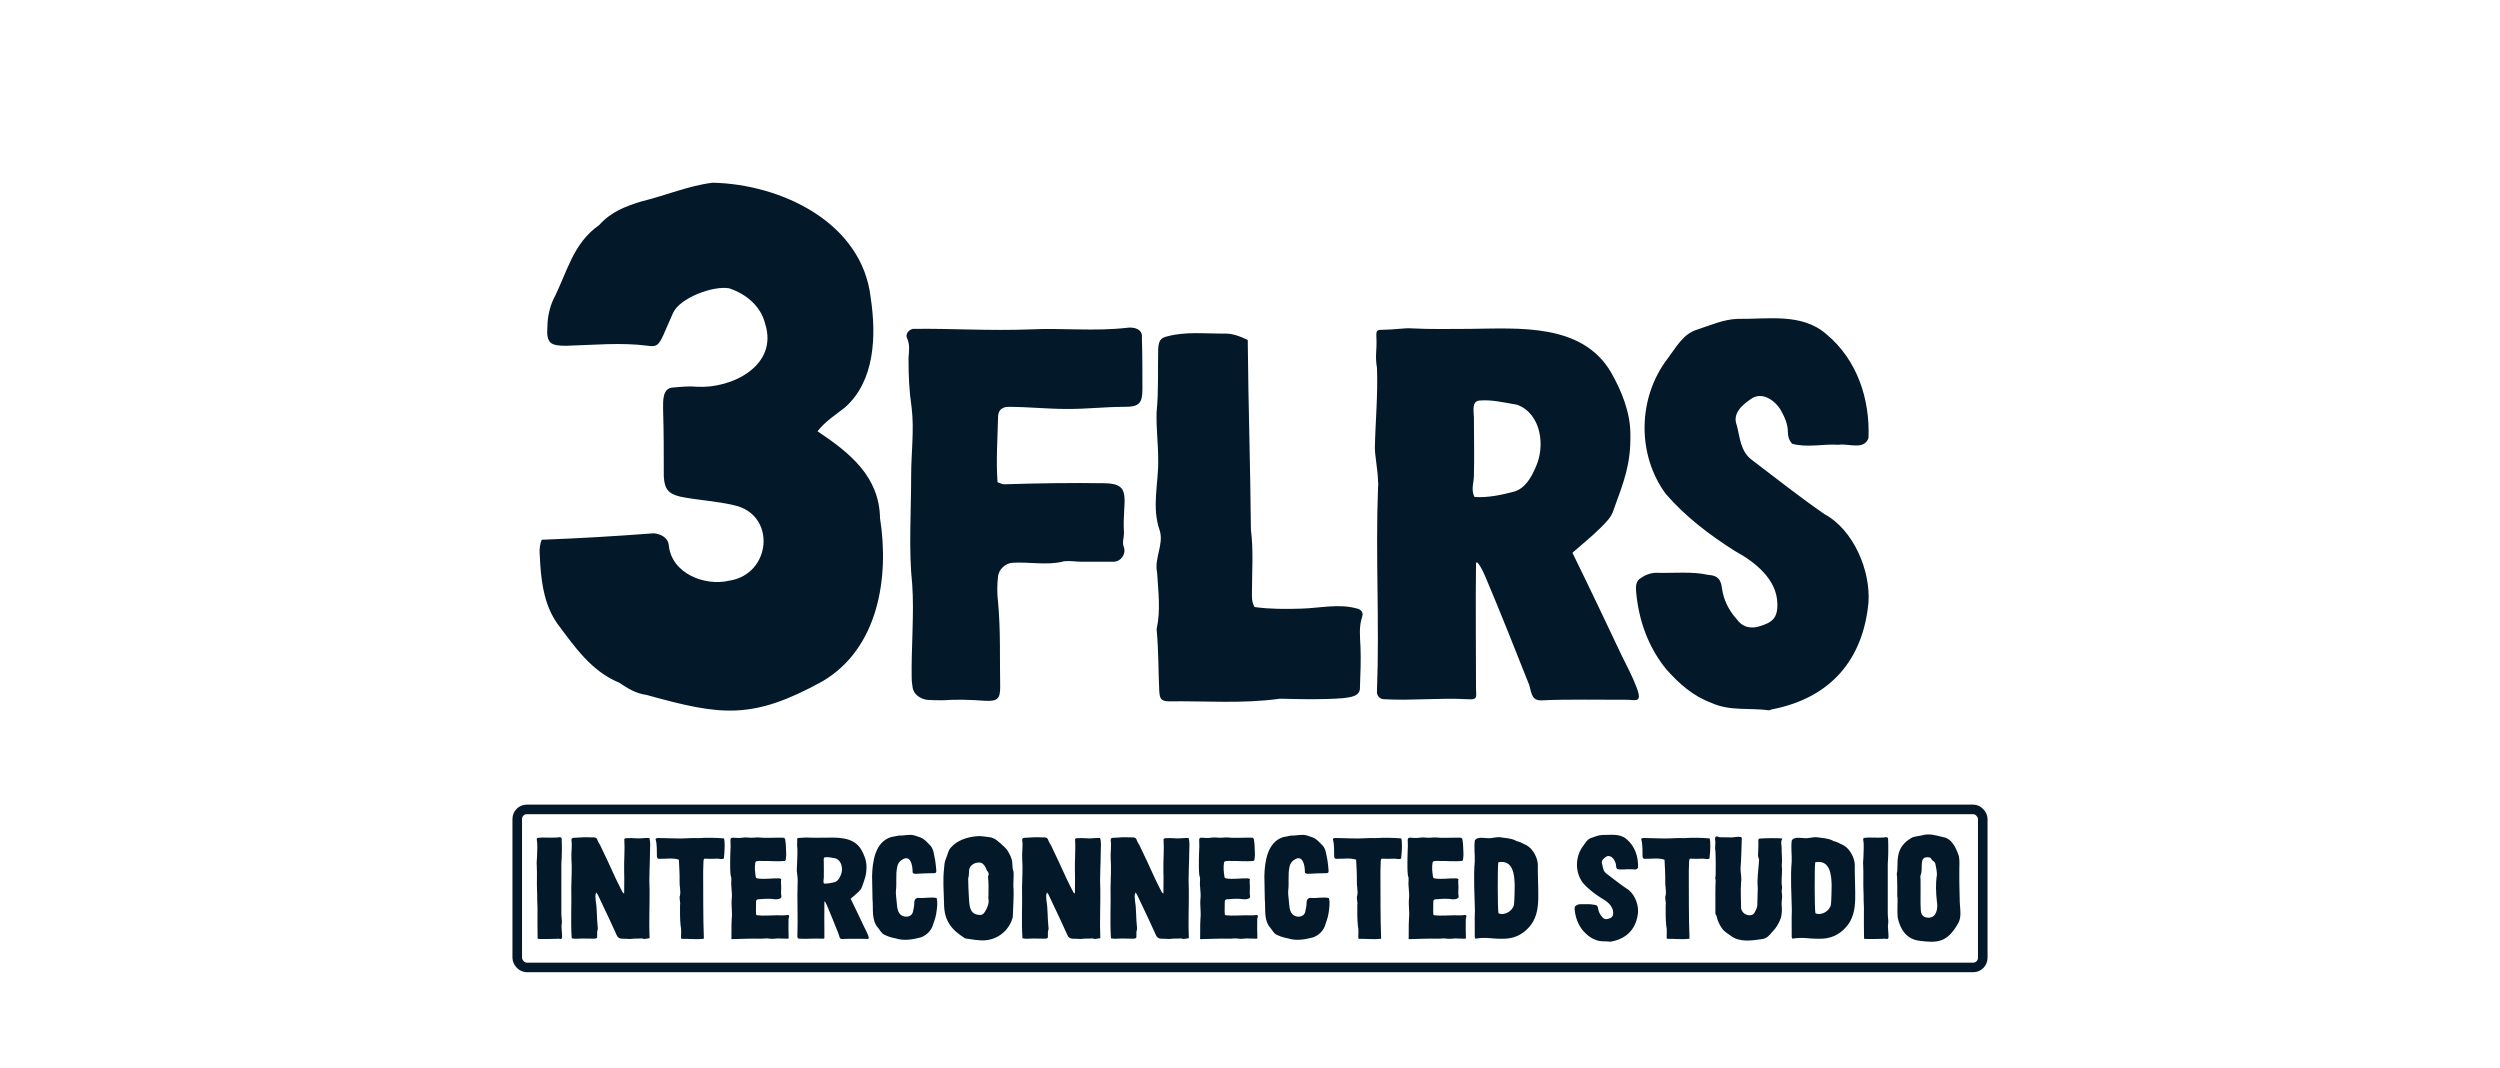 <?xml version="1.0" encoding="UTF-8"?>
<svg xmlns="http://www.w3.org/2000/svg" width="522" height="223" viewBox="0 0 522 223" fill="none">
  <path d="M135 145.1C132.75 144.8 131.1 143.75 129.3 142.55C123.45 140.15 120 135.05 116.4 130.25C113.85 126.65 113.1 122.3 112.8 117.8C112.8 116.15 112.35 114.65 113.1 112.7C121.05 112.4 128.7 111.95 136.5 111.35C138 111.5 139.5 112.25 139.65 113.9C140.25 119.75 147.15 122.45 152.25 121.25C161.1 119.9 162.15 107.45 153.3 105.5C149.55 104.6 145.65 104.45 142.05 103.7C139.5 103.1 138.75 102.05 138.6 99.5C138.6 94.85 138.6 90.05 138.45 85.4C138.45 83.6 138.3 80.9 140.7 80.9C142.35 80.75 144 80.6 145.5 80.75C152.7 81.2 162.6 76.4 159.75 67.55C158.85 63.95 155.85 61.4 152.25 60.2C148.95 59.6 142.05 62.15 140.55 65.3L138.45 70.1C137.55 71.9 137.25 72.5 135.3 72.2C129.6 71.45 123.9 72.05 118.2 72.2C115.05 72.2 114 71.75 114.3 68.15C114.3 66.35 114.75 64.25 115.5 62.6C118.5 56.75 119.55 50.9 125.1 47C127.5 44.3 130.5 43.1 133.95 42.05C138.9 40.85 143.85 38.75 148.8 38.15C163.05 38.45 180 46.4 181.8 62.15C183 70.1 182.7 79.55 176.4 85.1C174.3 86.75 172.35 87.95 170.7 90.05C177.45 94.55 183.6 99.5 183.75 108.2C185.7 120.5 183.45 135.35 171.75 142.25C157.05 150.35 150.6 149.45 135 145.1ZM205.758 146.33C202.678 146.11 199.818 146 196.738 146.22C195.968 146.22 193.438 146.22 192.998 146C191.788 145.67 190.798 144.79 190.578 143.69C190.468 142.92 190.358 142.26 190.358 141.49C190.248 135.44 190.908 127.96 190.468 122.02C189.698 114.76 190.248 106.84 190.248 99.58V99.36C190.248 94.63 190.908 89.79 190.358 85.17C189.808 81.43 189.698 78.46 189.698 74.72C189.808 73.29 190.028 71.97 189.368 70.54C189.038 69.77 189.698 68.89 190.578 68.67C198.938 68.56 206.528 69.11 214.998 68.78C221.818 68.45 228.528 69.22 235.238 68.45C236.778 68.23 238.648 68.67 238.428 70.54C238.538 74.28 238.538 77.47 238.538 81.1C238.538 84.29 237.878 84.95 234.688 84.95C230.838 84.95 226.988 85.39 223.248 85.39H222.698C218.628 85.39 214.668 84.95 210.598 84.95C209.058 84.95 208.398 85.83 208.398 87.04C208.288 91.55 207.958 96.17 208.288 100.68C208.838 100.9 209.278 101.12 209.718 101.12C216.538 100.9 224.018 100.79 230.728 100.9C236.668 101.01 234.248 104.53 234.688 111.24C234.688 112.34 234.248 113.33 234.688 114.32C235.128 115.75 234.028 117.29 232.488 117.29H225.778C224.678 117.29 223.468 117.07 222.368 117.18C222.258 117.18 222.038 117.18 221.818 117.29C218.408 118.06 214.888 117.29 211.368 117.51C209.938 117.62 208.618 118.83 208.398 120.26C208.178 122.13 208.178 123.89 208.398 125.76C208.948 131.7 208.728 137.53 208.838 143.47C208.838 145.89 208.288 146.44 205.758 146.33ZM243.92 146.44C242.38 146.33 242.16 145.89 242.05 144.24C241.83 139.62 241.94 136.1 241.5 131.37C242.38 127.41 241.83 123.45 241.61 119.6C240.95 116.63 243.04 113.66 242.16 110.8C240.4 105.85 241.94 100.9 241.83 95.95C241.83 92.65 241.39 89.35 241.5 86.05C241.94 81.65 241.72 77.25 241.83 72.85C241.94 71.2 242.27 70.54 243.81 70.21C247.55 69.22 251.51 69.66 255.36 69.66C257.12 69.55 258.66 70.1 260.53 70.98C260.64 84.29 261.08 97.38 261.19 110.58C261.74 114.87 261.41 119.16 261.41 123.56C261.41 124.55 261.3 125.65 261.96 126.75C265.15 127.19 268.45 127.19 271.75 127.08C275.71 126.97 279.56 125.98 283.41 127.08C284.29 127.3 284.73 127.96 284.4 128.84C283.74 130.82 283.96 132.91 284.07 135C284.18 137.75 284.07 140.61 283.96 143.47C284.07 145.45 281.98 145.56 280.44 145.78C276.04 146.11 271.64 146 267.24 145.89C259.43 146.99 251.62 146.33 243.92 146.44ZM322.272 146.22C319.852 146.44 319.852 145.01 319.302 143.03C316.552 136.1 313.252 127.74 310.172 120.48C309.732 119.38 308.192 116.3 308.192 117.84C308.082 124.99 308.192 136.65 308.192 143.91C308.302 145.78 308.412 146.11 306.432 146C300.602 145.67 294.662 146.33 289.052 146C288.062 146 287.402 145.23 287.512 144.24C288.062 129.72 287.182 116.41 287.732 101.78C287.732 101.45 287.842 101.01 287.732 100.68C287.732 98.37 287.072 95.18 287.072 93.53C287.182 87.92 287.732 82.42 287.512 76.81C287.072 74.17 287.512 73.29 287.402 70.65C287.402 70.1 287.182 69 287.952 68.89C292.242 68.78 293.342 68.45 294.662 68.56C298.842 68.78 302.472 68.67 306.762 68.67C317.212 68.56 330.302 67.46 336.352 77.69C338.552 81.54 340.422 86.05 340.422 90.67C340.532 96.94 339.102 100.46 336.902 106.51C336.462 108.05 335.142 109.26 334.152 110.25C332.392 112.01 330.302 113.66 328.322 115.42C331.732 122.35 335.692 130.71 338.662 136.98C339.762 139.18 340.862 141.27 341.742 143.58C343.062 147.1 341.302 146 339.212 146.11C335.252 146.11 326.232 146 322.272 146.22ZM307.752 99.36C307.752 100.68 307.092 102.22 307.862 103.76C310.612 103.98 313.582 103.32 316.112 102.66C318.422 102 319.742 99.69 320.622 97.6C322.712 93.2 321.832 86.38 316.772 84.51C314.132 84.07 311.492 83.41 308.962 83.63C307.202 83.74 307.752 85.94 307.752 87.15C307.752 91.33 307.862 95.18 307.752 99.36ZM369.351 148.31C365.391 147.76 361.211 148.53 357.361 146.77C353.511 145.34 350.651 142.81 347.901 139.73C344.161 135.11 342.181 129.61 341.631 123.67C341.521 122.57 341.521 121.25 342.621 120.7C343.501 120.04 344.711 119.6 345.811 119.6C349.551 119.71 353.291 119.27 356.701 120.04C358.681 120.15 359.341 121.03 359.561 122.9C359.891 125.21 360.881 127.3 362.531 129.17C363.851 131.04 365.611 131.37 367.591 130.71C370.011 129.94 371.221 129.06 371.111 125.98C371.001 120.92 366.381 117.29 362.311 115.09C356.921 111.68 351.861 107.83 347.791 103.1C341.741 94.85 341.961 82.97 348.231 74.83C349.991 72.52 351.421 69.66 354.501 68.78C357.141 67.9 359.891 66.69 362.751 66.58C369.021 66.69 376.171 65.26 381.341 69.77C387.831 75.16 390.471 83.41 390.141 91.44C389.261 94.08 385.961 92.54 383.871 92.87C380.791 92.65 377.271 93.53 374.191 92.65C373.531 91.88 373.311 91.11 373.311 90.23C373.311 88.58 372.651 87.15 371.881 85.72C370.671 83.63 367.921 81.65 365.611 83.3C363.851 84.51 361.651 86.27 362.641 88.8C363.301 91.33 363.411 94.3 365.831 96.06C370.781 99.8 375.731 103.76 381.011 107.39C387.061 110.69 390.581 119.16 390.141 125.76C389.041 137.64 382.331 145.67 370.121 148.09C369.901 148.09 369.571 148.31 369.351 148.31Z" fill="#03192A"></path>
  <rect x="108" y="169" width="306" height="33" rx="2" stroke="#03192A" stroke-width="2"></rect>
  <path d="M116.97 196.06C116.64 195.97 116.31 196 116.01 196.03C115.44 196.06 112.29 196.12 112.26 196C112.2 194.14 112.23 191.92 112.23 190.06C112.26 189.16 112.17 188.83 112.17 187.93V187.57C112.17 187.18 112.17 186.55 112.14 186.16C112.05 184.39 112.17 182.59 112.08 180.79C111.99 180.07 112.14 179.38 112.14 178.66V178.63C112.14 177.55 112.29 176.41 112.08 175.3C112.05 175.12 112.17 174.97 112.32 174.94C113.43 174.79 114.99 174.97 116.07 174.88C116.43 174.94 117.12 174.58 117.27 175.06C117.36 176.74 117.33 178.72 117.21 180.4C117.24 183.91 117.18 187.21 117.21 190.75C117.21 191.53 117.42 192.31 117.27 193.12C117.21 193.33 117.27 193.69 117.27 193.93C117.3 194.56 117.39 195.16 117.36 195.76C117.36 195.97 117.15 196.09 116.97 196.06ZM131.522 196.06C130.982 196 130.412 196.03 129.842 196C129.242 195.97 128.942 195.7 128.732 195.19C128.252 194.17 127.802 193.12 127.292 192.04L124.952 187.09C124.832 186.85 124.742 186.58 124.472 186.37C124.232 186.91 124.352 187.51 124.382 188.05C124.682 189.76 124.592 191.56 124.772 193.27C124.802 193.63 124.892 193.96 124.742 194.32C124.592 194.65 124.802 195.76 124.592 195.88C124.412 195.97 124.202 196 123.992 196C123.122 196 122.252 195.94 121.382 195.97C120.752 195.97 119.972 196.09 119.372 195.91C119.132 192.43 119.372 188.86 119.282 185.35C119.312 183.34 119.462 181.3 119.312 179.23C119.222 178.06 119.522 176.74 119.312 175.42C119.312 175.12 119.432 174.97 119.732 174.94L121.862 174.82C122.492 174.79 122.972 174.85 123.632 174.85C124.142 174.79 124.622 174.88 124.772 175.45C124.892 175.81 125.132 176.17 125.312 176.47C126.452 178.81 127.442 180.97 128.522 183.34C128.942 184.24 129.422 185.17 129.872 186.07C129.962 186.25 130.022 186.46 130.322 186.55C130.322 184.96 130.382 183.58 130.322 182.02C130.262 179.74 130.502 177.46 130.352 175.18C130.562 175 130.802 175 131.072 175C131.612 175 132.092 174.97 132.632 175.03C133.502 175.15 134.702 174.91 135.572 174.97C135.872 175.84 135.722 176.74 135.722 177.67C135.722 180.4 135.482 183.16 135.632 185.89C135.662 189.16 135.482 192.64 135.632 195.88C135.152 196 134.822 196.03 134.402 196.06C134.102 195.88 133.742 195.97 133.442 195.97C132.722 195.97 132.242 195.97 131.522 196.06ZM142.381 196.03C142.321 196.03 142.291 195.97 142.201 195.91C142.171 195.07 142.321 194.14 142.111 193.27C141.961 191.86 141.991 190.42 141.991 188.98C142.141 188.29 141.721 187.6 141.991 186.94C142.171 185.98 141.841 184.96 141.901 183.97C141.931 182.47 141.811 181 141.751 179.5C140.461 179.08 139.081 179.35 137.761 179.32C137.371 179.35 137.191 179.23 137.161 178.81C137.131 177.61 137.221 176.41 136.891 175.24C136.891 175.21 136.891 175.18 136.921 175.09C137.041 175.06 137.221 174.97 137.371 174.97L141.001 175.06C142.621 175.15 144.211 174.91 145.831 175C147.601 174.88 149.431 174.91 151.171 175.06C151.381 175.75 151.351 177.4 151.141 179.26C150.691 179.5 150.241 179.29 149.791 179.29C148.891 179.35 147.991 179.32 147.091 179.29C146.881 179.44 146.911 179.68 146.881 179.92C146.851 180.61 146.821 181.3 146.821 181.99C146.851 186.67 146.791 191.35 146.971 196C145.471 196.21 143.911 196 142.381 196.03ZM152.911 196.09C152.821 196.09 152.701 196.06 152.701 196C152.761 195.46 152.701 194.86 152.731 194.17C152.731 193.36 152.731 192.58 152.791 191.77C152.941 190.33 152.641 189.07 152.791 187.63C152.941 186.37 152.581 185.14 152.701 183.88C152.701 183.55 152.731 183.19 152.581 182.86C152.551 182.83 152.551 182.8 152.551 182.77C152.431 181.66 152.461 180.61 152.461 179.5V179.47C152.461 178.51 152.521 177.73 152.551 176.77C152.551 176.32 152.521 175.9 152.521 175.45C152.491 175.06 152.671 174.88 153.061 174.91C153.721 174.94 154.351 175.03 154.981 174.91C155.761 174.76 156.511 174.97 157.291 174.91C157.741 174.88 158.191 174.82 158.641 174.88C159.781 175 160.921 174.91 162.061 174.91H163.441C163.741 174.91 163.891 175.03 163.951 175.3C164.131 176.29 164.101 177.34 164.161 178.36C164.161 178.75 164.101 179.11 164.071 179.5C164.041 179.59 163.951 179.74 163.831 179.77C162.301 179.92 160.711 179.74 159.151 179.77C158.761 179.77 158.371 179.74 157.951 179.83C157.831 179.86 157.741 179.98 157.711 180.1C157.531 181.09 157.651 182.08 157.801 183.1C157.831 183.25 157.951 183.37 158.071 183.4C159.601 183.67 161.161 183.34 162.721 183.4C162.841 183.4 162.991 183.52 163.111 183.55C162.991 184.09 163.141 184.87 163.111 185.38C163.111 185.89 163.051 186.34 163.111 186.85C163.231 187.3 163.171 187.48 162.781 187.66C162.331 187.84 161.671 187.78 161.161 187.69C160.201 187.63 159.211 187.69 158.251 187.78C157.951 187.84 157.831 187.99 157.861 188.56C157.891 188.62 157.801 190.15 157.861 190.81C157.861 190.99 157.981 191.11 158.131 191.11C159.421 191.26 160.891 191.11 162.121 191.11H162.211C162.961 191.11 163.711 191.17 164.461 191.05C164.701 191.02 164.821 191.2 164.761 191.44C164.701 191.62 164.641 191.77 164.641 191.95C164.611 193.45 164.641 194.41 164.671 195.91C164.641 195.91 164.611 196 164.581 196C164.071 196 163.561 196 163.051 195.97C162.301 195.85 161.521 196.12 160.771 196C160.051 195.85 159.361 196.03 158.641 196C156.961 195.94 154.591 196.06 152.911 196.09ZM175.97 196.06C175.31 196.12 175.31 195.73 175.16 195.19C174.41 193.3 173.51 191.02 172.67 189.04C172.55 188.74 172.13 187.9 172.13 188.32C172.1 190.27 172.13 193.45 172.13 195.43C172.16 195.94 172.19 196.03 171.65 196C170.06 195.91 168.44 196.09 166.91 196C166.64 196 166.46 195.79 166.49 195.52C166.64 191.56 166.4 187.93 166.55 183.94C166.55 183.85 166.58 183.73 166.55 183.64C166.55 183.01 166.37 182.14 166.37 181.69C166.4 180.16 166.55 178.66 166.49 177.13C166.37 176.41 166.49 176.17 166.46 175.45C166.46 175.3 166.4 175 166.61 174.97C167.78 174.94 168.08 174.85 168.44 174.88C169.58 174.94 170.57 174.91 171.74 174.91C174.59 174.88 178.16 174.58 179.81 177.37C180.41 178.42 180.92 179.65 180.92 180.91C180.95 182.62 180.56 183.58 179.96 185.23C179.84 185.65 179.48 185.98 179.21 186.25C178.73 186.73 178.16 187.18 177.62 187.66C178.55 189.55 179.63 191.83 180.44 193.54C180.74 194.14 181.04 194.71 181.28 195.34C181.64 196.3 181.16 196 180.59 196.03C179.51 196.03 177.05 196 175.97 196.06ZM172.01 183.28C172.01 183.64 171.83 184.06 172.04 184.48C172.79 184.54 173.6 184.36 174.29 184.18C174.92 184 175.28 183.37 175.52 182.8C176.09 181.6 175.85 179.74 174.47 179.23C173.75 179.11 173.03 178.93 172.34 178.99C171.86 179.02 172.01 179.62 172.01 179.95C172.01 181.09 172.04 182.14 172.01 183.28ZM187.039 195.94C185.749 195.7 185.239 195.43 184.699 195.19C184.039 194.92 183.769 194.23 183.349 193.75C181.879 192.07 182.389 189.73 182.179 187.69C182.179 186.07 182.089 184.45 182.089 182.86C182.179 179.86 182.719 175.84 186.019 174.79C186.349 174.7 187.399 174.55 187.729 174.46C188.779 174.52 189.859 174.13 190.909 174.43C191.299 174.55 191.689 174.67 192.079 174.82C192.919 175.09 193.459 175.75 194.059 176.35C194.989 177.13 194.989 178.48 195.259 179.59C195.379 180.31 195.439 181.06 195.499 181.78C195.529 182.17 195.409 182.32 195.019 182.32C193.819 182.35 192.649 182.35 191.479 182.44C191.119 182.47 190.489 182.5 190.549 181.96C190.549 180.73 190.129 178.45 188.479 179.44C187.849 179.8 187.459 180.28 187.339 181C186.979 182.65 187.279 184.33 187.069 185.98C187.009 186.67 187.159 187.3 187.189 187.96C187.339 189.04 187.219 190.57 188.329 191.17C189.109 191.62 190.339 191.44 190.609 190.45C190.759 189.79 190.939 188.98 190.909 188.29C190.969 187.78 191.299 187.42 191.839 187.48C193.009 187.6 194.389 187.24 195.559 187.51C195.859 188.47 195.619 189.85 195.469 190.84C195.319 191.77 194.959 192.58 194.689 193.45C194.269 194.53 193.189 195.46 192.139 195.76C190.549 196.18 188.659 196.48 187.039 195.94ZM205.755 196.33C204.375 196.45 202.875 196.12 201.525 195.94C198.555 194.08 197.115 192.16 197.115 188.62C197.055 186.19 196.845 183.76 197.115 181.36C197.175 180.64 197.205 179.92 197.535 179.23C197.895 178.42 197.985 177.46 198.675 176.83C199.965 175.42 201.975 174.79 203.865 174.61C204.825 174.49 205.785 174.73 206.715 174.82C207.015 174.85 207.465 175.06 207.735 175.18C207.915 175.24 209.925 176.89 210.315 177.52C210.825 178.33 211.305 179.2 211.365 180.16C211.425 180.79 211.365 181.42 211.635 182.05C211.695 183.16 211.545 184.36 211.605 185.5H211.635C211.695 187.39 211.545 189.28 211.485 191.17C211.485 191.41 211.455 191.65 211.365 191.86C210.615 194.2 208.515 196.09 205.755 196.33ZM202.155 183.4C202.155 184.72 202.245 186.07 202.305 187.39C202.425 188.77 202.335 190.69 204.105 190.99C204.885 191.14 205.245 191.02 205.665 190.36C206.175 189.52 206.565 188.62 206.385 187.6C206.325 187.45 206.385 187.3 206.385 187.15C206.415 185.77 206.445 184.36 206.295 183.01C206.565 182.53 206.415 182.11 206.055 181.75C205.815 181.03 205.245 179.98 204.375 180.1C203.235 180.1 202.335 180.91 202.335 181.87C202.305 182.38 202.335 182.89 202.155 183.4ZM225.64 196.06C225.1 196 224.53 196.03 223.96 196C223.36 195.97 223.06 195.7 222.85 195.19C222.37 194.17 221.92 193.12 221.41 192.04L219.07 187.09C218.95 186.85 218.86 186.58 218.59 186.37C218.35 186.91 218.47 187.51 218.5 188.05C218.8 189.76 218.71 191.56 218.89 193.27C218.92 193.63 219.01 193.96 218.86 194.32C218.71 194.65 218.92 195.76 218.71 195.88C218.53 195.97 218.32 196 218.11 196C217.24 196 216.37 195.94 215.5 195.97C214.87 195.97 214.09 196.09 213.49 195.91C213.25 192.43 213.49 188.86 213.4 185.35C213.43 183.34 213.58 181.3 213.43 179.23C213.34 178.06 213.64 176.74 213.43 175.42C213.43 175.12 213.55 174.97 213.85 174.94L215.98 174.82C216.61 174.79 217.09 174.85 217.75 174.85C218.26 174.79 218.74 174.88 218.89 175.45C219.01 175.81 219.25 176.17 219.43 176.47C220.57 178.81 221.56 180.97 222.64 183.34C223.06 184.24 223.54 185.17 223.99 186.07C224.08 186.25 224.14 186.46 224.44 186.55C224.44 184.96 224.5 183.58 224.44 182.02C224.38 179.74 224.62 177.46 224.47 175.18C224.68 175 224.92 175 225.19 175C225.73 175 226.21 174.97 226.75 175.03C227.62 175.15 228.82 174.91 229.69 174.97C229.99 175.84 229.84 176.74 229.84 177.67C229.84 180.4 229.6 183.16 229.75 185.89C229.78 189.16 229.6 192.64 229.75 195.88C229.27 196 228.94 196.03 228.52 196.06C228.22 195.88 227.86 195.97 227.56 195.97C226.84 195.97 226.36 195.97 225.64 196.06ZM244.119 196.06C243.579 196 243.009 196.03 242.439 196C241.839 195.97 241.539 195.7 241.329 195.19C240.849 194.17 240.399 193.12 239.889 192.04L237.549 187.09C237.429 186.85 237.339 186.58 237.069 186.37C236.829 186.91 236.949 187.51 236.979 188.05C237.279 189.76 237.189 191.56 237.369 193.27C237.399 193.63 237.489 193.96 237.339 194.32C237.189 194.65 237.399 195.76 237.189 195.88C237.009 195.97 236.799 196 236.589 196C235.719 196 234.849 195.94 233.979 195.97C233.349 195.97 232.569 196.09 231.969 195.91C231.729 192.43 231.969 188.86 231.879 185.35C231.909 183.34 232.059 181.3 231.909 179.23C231.819 178.06 232.119 176.74 231.909 175.42C231.909 175.12 232.029 174.97 232.329 174.94L234.459 174.82C235.089 174.79 235.569 174.85 236.229 174.85C236.739 174.79 237.219 174.88 237.369 175.45C237.489 175.81 237.729 176.17 237.909 176.47C239.049 178.81 240.039 180.97 241.119 183.34C241.539 184.24 242.019 185.17 242.469 186.07C242.559 186.25 242.619 186.46 242.919 186.55C242.919 184.96 242.979 183.58 242.919 182.02C242.859 179.74 243.099 177.46 242.949 175.18C243.159 175 243.399 175 243.669 175C244.209 175 244.689 174.97 245.229 175.03C246.099 175.15 247.299 174.91 248.169 174.97C248.469 175.84 248.319 176.74 248.319 177.67C248.319 180.4 248.079 183.16 248.229 185.89C248.259 189.16 248.079 192.64 248.229 195.88C247.749 196 247.419 196.03 246.999 196.06C246.699 195.88 246.339 195.97 246.039 195.97C245.319 195.97 244.839 195.97 244.119 196.06ZM250.779 196.09C250.689 196.09 250.569 196.06 250.569 196C250.629 195.46 250.569 194.86 250.599 194.17C250.599 193.36 250.599 192.58 250.659 191.77C250.809 190.33 250.509 189.07 250.659 187.63C250.809 186.37 250.449 185.14 250.569 183.88C250.569 183.55 250.599 183.19 250.449 182.86C250.419 182.83 250.419 182.8 250.419 182.77C250.299 181.66 250.329 180.61 250.329 179.5V179.47C250.329 178.51 250.389 177.73 250.419 176.77C250.419 176.32 250.389 175.9 250.389 175.45C250.359 175.06 250.539 174.88 250.929 174.91C251.589 174.94 252.219 175.03 252.849 174.91C253.629 174.76 254.379 174.97 255.159 174.91C255.609 174.88 256.059 174.82 256.509 174.88C257.649 175 258.789 174.91 259.929 174.91H261.309C261.609 174.91 261.759 175.03 261.819 175.3C261.999 176.29 261.969 177.34 262.029 178.36C262.029 178.75 261.969 179.11 261.939 179.5C261.909 179.59 261.819 179.74 261.699 179.77C260.169 179.92 258.579 179.74 257.019 179.77C256.629 179.77 256.239 179.74 255.819 179.83C255.699 179.86 255.609 179.98 255.579 180.1C255.399 181.09 255.519 182.08 255.669 183.1C255.699 183.25 255.819 183.37 255.939 183.4C257.469 183.67 259.029 183.34 260.589 183.4C260.709 183.4 260.859 183.52 260.979 183.55C260.859 184.09 261.009 184.87 260.979 185.38C260.979 185.89 260.919 186.34 260.979 186.85C261.099 187.3 261.039 187.48 260.649 187.66C260.199 187.84 259.539 187.78 259.029 187.69C258.069 187.63 257.079 187.69 256.119 187.78C255.819 187.84 255.699 187.99 255.729 188.56C255.759 188.62 255.669 190.15 255.729 190.81C255.729 190.99 255.849 191.11 255.999 191.11C257.289 191.26 258.759 191.11 259.989 191.11H260.079C260.829 191.11 261.579 191.17 262.329 191.05C262.569 191.02 262.689 191.2 262.629 191.44C262.569 191.62 262.509 191.77 262.509 191.95C262.479 193.45 262.509 194.41 262.539 195.91C262.509 195.91 262.479 196 262.449 196C261.939 196 261.429 196 260.919 195.97C260.169 195.85 259.389 196.12 258.639 196C257.919 195.85 257.229 196.03 256.509 196C254.829 195.94 252.459 196.06 250.779 196.09ZM268.948 195.94C267.658 195.7 267.148 195.43 266.608 195.19C265.948 194.92 265.678 194.23 265.258 193.75C263.788 192.07 264.298 189.73 264.088 187.69C264.088 186.07 263.998 184.45 263.998 182.86C264.088 179.86 264.628 175.84 267.928 174.79C268.258 174.7 269.308 174.55 269.638 174.46C270.688 174.52 271.768 174.13 272.818 174.43C273.208 174.55 273.598 174.67 273.988 174.82C274.828 175.09 275.368 175.75 275.968 176.35C276.898 177.13 276.898 178.48 277.168 179.59C277.288 180.31 277.348 181.06 277.408 181.78C277.438 182.17 277.318 182.32 276.928 182.32C275.728 182.35 274.558 182.35 273.388 182.44C273.028 182.47 272.398 182.5 272.458 181.96C272.458 180.73 272.038 178.45 270.388 179.44C269.758 179.8 269.368 180.28 269.248 181C268.888 182.65 269.188 184.33 268.978 185.98C268.918 186.67 269.068 187.3 269.098 187.96C269.248 189.04 269.128 190.57 270.238 191.17C271.018 191.62 272.248 191.44 272.518 190.45C272.668 189.79 272.848 188.98 272.818 188.29C272.878 187.78 273.208 187.42 273.748 187.48C274.918 187.6 276.298 187.24 277.468 187.51C277.768 188.47 277.528 189.85 277.378 190.84C277.228 191.77 276.868 192.58 276.598 193.45C276.178 194.53 275.098 195.46 274.048 195.76C272.458 196.18 270.568 196.48 268.948 195.94ZM283.793 196.03C283.733 196.03 283.703 195.97 283.613 195.91C283.583 195.07 283.733 194.14 283.523 193.27C283.373 191.86 283.403 190.42 283.403 188.98C283.553 188.29 283.133 187.6 283.403 186.94C283.583 185.98 283.253 184.96 283.313 183.97C283.343 182.47 283.223 181 283.163 179.5C281.873 179.08 280.493 179.35 279.173 179.32C278.783 179.35 278.603 179.23 278.573 178.81C278.543 177.61 278.633 176.41 278.303 175.24C278.303 175.21 278.303 175.18 278.333 175.09C278.453 175.06 278.633 174.97 278.783 174.97L282.413 175.06C284.033 175.15 285.623 174.91 287.243 175C289.013 174.88 290.843 174.91 292.583 175.06C292.793 175.75 292.763 177.4 292.553 179.26C292.103 179.5 291.653 179.29 291.203 179.29C290.303 179.35 289.403 179.32 288.503 179.29C288.293 179.44 288.323 179.68 288.293 179.92C288.263 180.61 288.233 181.3 288.233 181.99C288.263 186.67 288.203 191.35 288.383 196C286.883 196.21 285.323 196 283.793 196.03ZM294.322 196.09C294.232 196.09 294.112 196.06 294.112 196C294.172 195.46 294.112 194.86 294.142 194.17C294.142 193.36 294.142 192.58 294.202 191.77C294.352 190.33 294.052 189.07 294.202 187.63C294.352 186.37 293.992 185.14 294.112 183.88C294.112 183.55 294.142 183.19 293.992 182.86C293.962 182.83 293.962 182.8 293.962 182.77C293.842 181.66 293.872 180.61 293.872 179.5V179.47C293.872 178.51 293.932 177.73 293.962 176.77C293.962 176.32 293.932 175.9 293.932 175.45C293.902 175.06 294.082 174.88 294.472 174.91C295.132 174.94 295.762 175.03 296.392 174.91C297.172 174.76 297.922 174.97 298.702 174.91C299.152 174.88 299.602 174.82 300.052 174.88C301.192 175 302.332 174.91 303.472 174.91H304.852C305.152 174.91 305.302 175.03 305.362 175.3C305.542 176.29 305.512 177.34 305.572 178.36C305.572 178.75 305.512 179.11 305.482 179.5C305.452 179.59 305.362 179.74 305.242 179.77C303.712 179.92 302.122 179.74 300.562 179.77C300.172 179.77 299.782 179.74 299.362 179.83C299.242 179.86 299.152 179.98 299.122 180.1C298.942 181.09 299.062 182.08 299.212 183.1C299.242 183.25 299.362 183.37 299.482 183.4C301.012 183.67 302.572 183.34 304.132 183.4C304.252 183.4 304.402 183.52 304.522 183.55C304.402 184.09 304.552 184.87 304.522 185.38C304.522 185.89 304.462 186.34 304.522 186.85C304.642 187.3 304.582 187.48 304.192 187.66C303.742 187.84 303.082 187.78 302.572 187.69C301.612 187.63 300.622 187.69 299.662 187.78C299.362 187.84 299.242 187.99 299.272 188.56C299.302 188.62 299.212 190.15 299.272 190.81C299.272 190.99 299.392 191.11 299.542 191.11C300.832 191.26 302.302 191.11 303.532 191.11H303.622C304.372 191.11 305.122 191.17 305.872 191.05C306.112 191.02 306.232 191.2 306.172 191.44C306.112 191.62 306.052 191.77 306.052 191.95C306.022 193.45 306.052 194.41 306.082 195.91C306.052 195.91 306.022 196 305.992 196C305.482 196 304.972 196 304.462 195.97C303.712 195.85 302.932 196.12 302.182 196C301.462 195.85 300.772 196.03 300.052 196C298.372 195.94 296.002 196.06 294.322 196.09ZM308.081 196C308.021 195.85 307.931 195.76 307.931 195.64C307.961 193.81 307.871 191.95 307.961 190.12C307.901 186.88 307.631 183.13 307.931 179.89C307.991 178.39 307.721 176.92 307.961 175.42C308.591 174.7 309.551 174.97 310.451 175C311.381 175.12 312.281 174.73 313.241 174.82C314.201 174.97 315.521 175.03 316.421 175.48C316.511 175.54 316.601 175.6 316.691 175.63C317.441 175.75 318.041 176.2 318.761 176.5C320.051 177.22 321.041 179.05 321.101 180.49C321.071 182.2 321.161 183.91 321.191 186.04C321.221 188.23 321.221 190.45 320.111 192.43C319.121 194.11 317.411 195.52 315.341 195.88C313.991 196.12 312.371 196 310.991 195.88C310.061 195.82 309.191 195.79 308.081 196ZM312.851 180.04C312.671 180.91 312.701 189.85 312.881 190.69C314.171 191.26 315.881 190.18 316.121 188.89C316.241 187.72 316.241 186.01 316.271 184.81C316.211 182.77 316.001 179.44 312.851 180.04ZM336.351 196.63C335.271 196.48 334.131 196.69 333.081 196.21C332.031 195.82 331.251 195.13 330.501 194.29C329.481 193.03 328.941 191.53 328.791 189.91C328.761 189.61 328.761 189.25 329.061 189.1C329.301 188.92 329.631 188.8 329.931 188.8C330.951 188.83 331.971 188.71 332.901 188.92C333.441 188.95 333.621 189.19 333.681 189.7C333.771 190.33 334.041 190.9 334.491 191.41C334.851 191.92 335.331 192.01 335.871 191.83C336.531 191.62 336.861 191.38 336.831 190.54C336.801 189.16 335.541 188.17 334.431 187.57C332.961 186.64 331.581 185.59 330.471 184.3C328.821 182.05 328.881 178.81 330.591 176.59C331.071 175.96 331.461 175.18 332.301 174.94C333.021 174.7 333.771 174.37 334.551 174.34C336.261 174.37 338.211 173.98 339.621 175.21C341.391 176.68 342.111 178.93 342.021 181.12C341.781 181.84 340.881 181.42 340.311 181.51C339.471 181.45 338.511 181.69 337.671 181.45C337.491 181.24 337.431 181.03 337.431 180.79C337.431 180.34 337.251 179.95 337.041 179.56C336.711 178.99 335.961 178.45 335.331 178.9C334.851 179.23 334.251 179.71 334.521 180.4C334.701 181.09 334.731 181.9 335.391 182.38C336.741 183.4 338.091 184.48 339.531 185.47C341.181 186.37 342.141 188.68 342.021 190.48C341.721 193.72 339.891 195.91 336.561 196.57C336.501 196.57 336.411 196.63 336.351 196.63ZM348.181 196.03C348.121 196.03 348.091 195.97 348.001 195.91C347.971 195.07 348.121 194.14 347.911 193.27C347.761 191.86 347.791 190.42 347.791 188.98C347.941 188.29 347.521 187.6 347.791 186.94C347.971 185.98 347.641 184.96 347.701 183.97C347.731 182.47 347.611 181 347.551 179.5C346.261 179.08 344.881 179.35 343.561 179.32C343.171 179.35 342.991 179.23 342.961 178.81C342.931 177.61 343.021 176.41 342.691 175.24C342.691 175.21 342.691 175.18 342.721 175.09C342.841 175.06 343.021 174.97 343.171 174.97L346.801 175.06C348.421 175.15 350.011 174.91 351.631 175C353.401 174.88 355.231 174.91 356.971 175.06C357.181 175.75 357.151 177.4 356.941 179.26C356.491 179.5 356.041 179.29 355.591 179.29C354.691 179.35 353.791 179.32 352.891 179.29C352.681 179.44 352.711 179.68 352.681 179.92C352.651 180.61 352.621 181.3 352.621 181.99C352.651 186.67 352.591 191.35 352.771 196C351.271 196.21 349.711 196 348.181 196.03ZM367.891 196.09C365.731 196.39 363.211 196.81 361.351 195.37C360.751 194.89 360.001 194.53 359.551 193.84C359.011 193.06 358.591 192.19 358.411 191.23L358.321 191.05C358.171 190.93 358.171 190.81 358.171 190.66V188.56C358.171 188.5 358.141 185.08 358.231 183.88C358.231 183.61 358.051 183.31 358.201 183.04C358.261 182.89 358.261 178.12 358.171 177.61C357.991 176.86 358.291 176.14 358.111 175.39C358.081 175.18 358.081 174.97 358.201 174.76C358.291 174.67 358.411 174.61 358.531 174.64C358.801 174.73 359.011 174.85 359.311 174.82C360.031 174.79 360.781 174.88 361.501 174.85C362.131 174.85 362.821 174.64 363.451 174.76C363.601 174.79 363.691 174.91 363.691 175.06C363.601 177.13 363.601 179.23 363.421 181.3V181.33C363.421 182.29 363.691 183.25 363.541 184.21C363.391 186.04 363.541 187.87 363.541 189.73C363.541 189.76 363.541 189.79 363.571 189.82C363.811 190.6 364.561 191.14 365.371 191.11C365.791 191.08 366.091 190.96 366.301 190.63C366.631 190.06 366.961 189.46 366.931 188.77C366.931 188.23 367.021 185.89 367.021 185.41C366.841 183.46 367.171 181.57 367.291 179.65C367.291 179.53 367.291 179.38 367.231 179.26C366.991 178.78 367.081 178.27 367.111 177.76C367.171 176.95 367.141 176.2 367.141 175.39C367.141 175.24 367.261 175.09 367.441 175.09C368.881 175 370.741 174.97 372.091 175.06L372.151 175.15C371.791 175.69 371.941 176.23 372.001 176.8V176.83C371.971 178.15 372.181 179.44 372.031 180.76C372.001 180.79 372.031 180.79 372.031 180.82C372.181 181.81 371.971 183.25 372.001 184.27C371.971 184.69 372.151 185.11 372.091 185.5C371.971 185.89 372.031 186.25 372.061 186.64C372.211 187.36 371.971 188.05 372.001 188.77C372.091 189.82 372.121 190.9 371.761 191.89C371.371 192.88 370.861 193.78 370.081 194.53C369.511 195.28 368.881 195.97 367.891 196.09ZM374.257 196C374.197 195.85 374.107 195.76 374.107 195.64C374.137 193.81 374.047 191.95 374.137 190.12C374.077 186.88 373.807 183.13 374.107 179.89C374.167 178.39 373.897 176.92 374.137 175.42C374.767 174.7 375.727 174.97 376.627 175C377.557 175.12 378.457 174.73 379.417 174.82C380.377 174.97 381.697 175.03 382.597 175.48C382.687 175.54 382.777 175.6 382.867 175.63C383.617 175.75 384.217 176.2 384.937 176.5C386.227 177.22 387.217 179.05 387.277 180.49C387.247 182.2 387.337 183.91 387.367 186.04C387.397 188.23 387.397 190.45 386.287 192.43C385.297 194.11 383.587 195.52 381.517 195.88C380.167 196.12 378.547 196 377.167 195.88C376.237 195.82 375.367 195.79 374.257 196ZM379.027 180.04C378.847 180.91 378.877 189.85 379.057 190.69C380.347 191.26 382.057 190.18 382.297 188.89C382.417 187.72 382.417 186.01 382.447 184.81C382.387 182.77 382.177 179.44 379.027 180.04ZM393.926 196.06C393.596 195.97 393.266 196 392.966 196.03C392.396 196.06 389.246 196.12 389.216 196C389.156 194.14 389.186 191.92 389.186 190.06C389.216 189.16 389.126 188.83 389.126 187.93V187.57C389.126 187.18 389.126 186.55 389.096 186.16C389.006 184.39 389.126 182.59 389.036 180.79C388.946 180.07 389.096 179.38 389.096 178.66V178.63C389.096 177.55 389.246 176.41 389.036 175.3C389.006 175.12 389.126 174.97 389.276 174.94C390.386 174.79 391.946 174.97 393.026 174.88C393.386 174.94 394.076 174.58 394.226 175.06C394.316 176.74 394.286 178.72 394.166 180.4C394.196 183.91 394.136 187.21 394.166 190.75C394.166 191.53 394.376 192.31 394.226 193.12C394.166 193.33 394.226 193.69 394.226 193.93C394.256 194.56 394.346 195.16 394.316 195.76C394.316 195.97 394.106 196.09 393.926 196.06ZM400.678 196.42C397.798 196.03 396.658 193.63 396.238 191.56C396.118 190.18 396.238 188.74 396.208 187.33H396.148C396.148 185.98 396.178 184.63 396.118 183.28C396.058 182.8 395.998 182.35 396.148 181.9C396.238 180.88 396.118 179.8 396.328 178.78C396.538 177.13 397.588 175.84 398.998 175.03C399.478 174.64 400.678 174.58 401.278 174.43C402.808 173.95 404.218 174.43 405.718 174.79C407.578 175.06 408.508 177.22 409.018 178.78C409.228 179.86 409.078 181 409.108 182.14C409.078 184.24 409.168 186.34 409.198 188.44C409.288 190.03 409.648 191.71 408.688 193.09C406.528 196.72 404.608 196.96 400.678 196.42ZM401.008 187.69C401.008 188.5 401.008 189.34 401.068 190.15C401.188 191.2 401.698 191.59 402.718 191.62C404.398 191.59 404.668 189.58 404.428 188.26C404.218 186.43 404.128 184.51 404.428 182.68C404.428 181.93 404.278 181.21 404.128 180.49C404.098 180.25 404.008 180.04 403.798 179.89C403.588 179.74 403.348 179.56 403.198 179.26C403.138 179.14 403.048 179.08 402.928 179.05C402.058 178.87 401.428 179.08 401.308 179.98C401.188 180.88 401.368 181.84 401.038 182.71C400.918 182.95 401.008 183.37 401.008 183.61C401.038 184.96 401.008 186.34 401.008 187.69Z" fill="#03192A"></path>
</svg>
